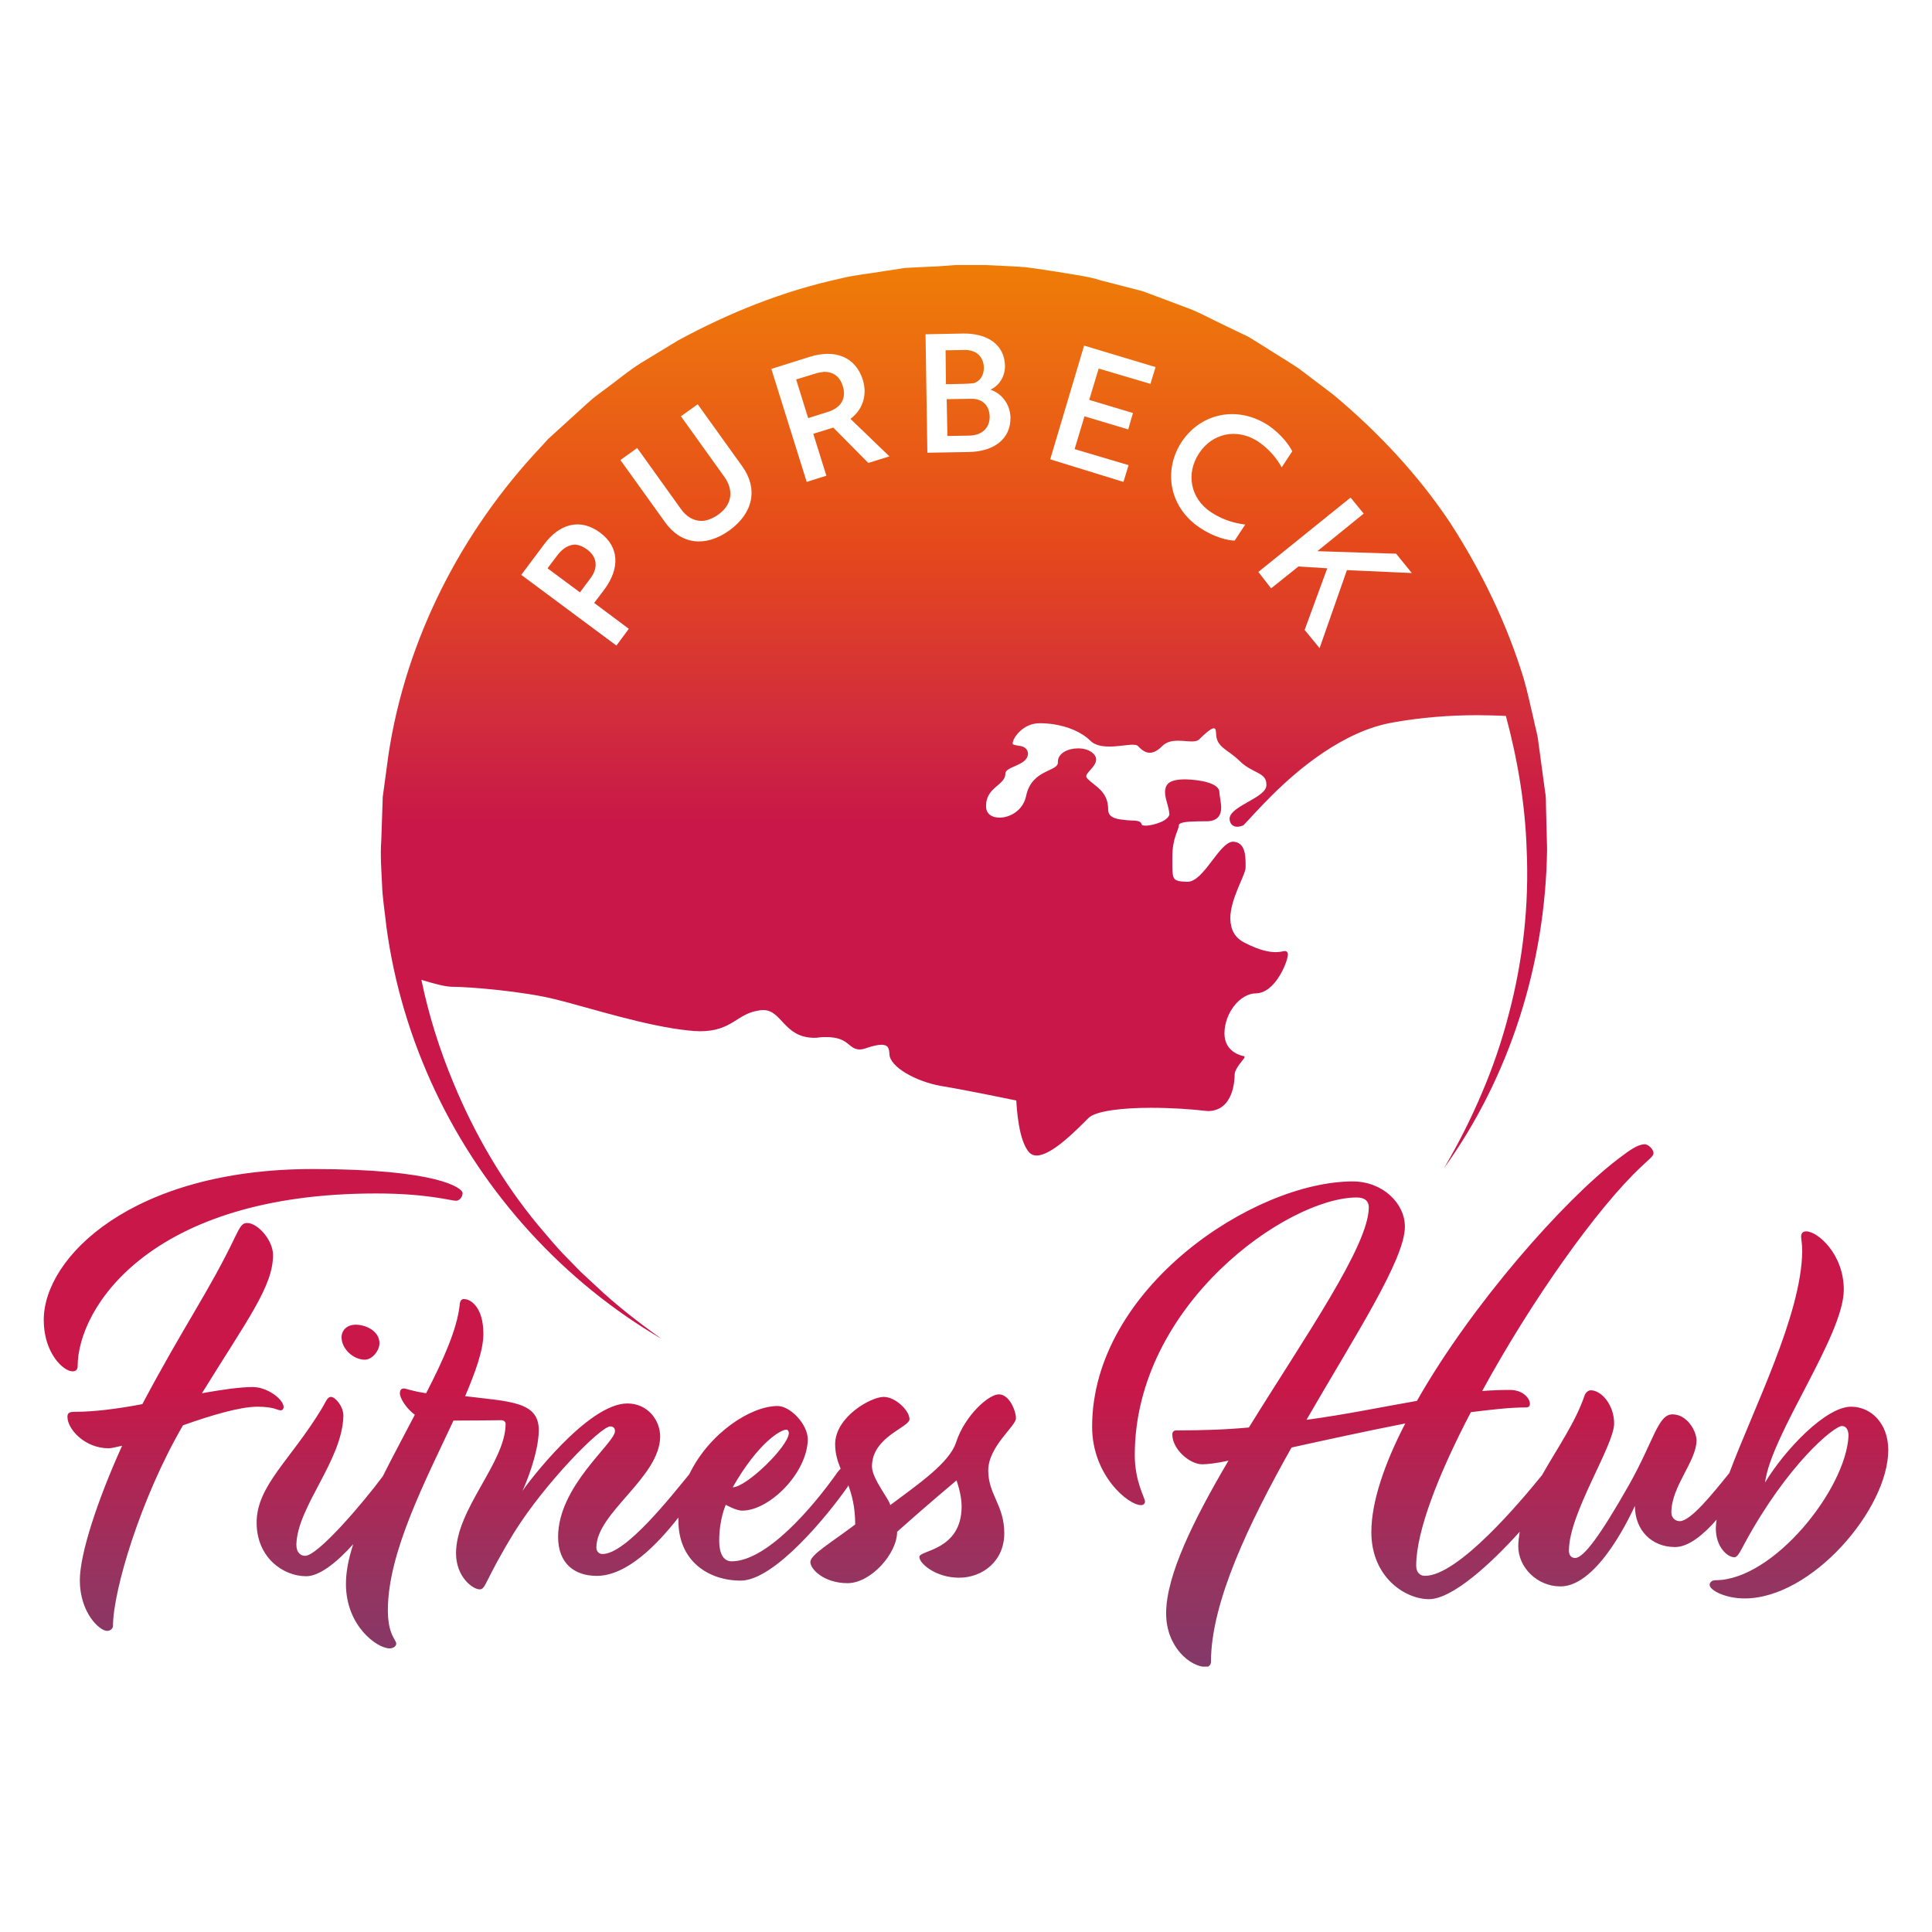 <?xml version="1.0" encoding="utf-8"?>
<!-- Generator: Adobe Illustrator 27.5.0, SVG Export Plug-In . SVG Version: 6.00 Build 0)  -->
<svg version="1.1" id="Layer_1" xmlns="http://www.w3.org/2000/svg" xmlns:xlink="http://www.w3.org/1999/xlink" x="0px" y="0px"
	 viewBox="0 0 530 530" style="enable-background:new 0 0 530 530;" xml:space="preserve">
<style type="text/css">
	.st0{clip-path:url(#SVGID_00000152262006205892302880000000133490663152445313_);}
	
		.st1{clip-path:url(#SVGID_00000065778451742501676880000017660038790619512752_);fill:url(#SVGID_00000116941078125943130860000015061509475233833360_);}
</style>
<g>
	<g>
		<defs>
			<rect id="SVGID_1_" x="12" y="72.7" width="506" height="384.5"/>
		</defs>
		<clipPath id="SVGID_00000038370852093106125200000009906189995605154460_">
			<use xlink:href="#SVGID_1_"  style="overflow:visible;"/>
		</clipPath>
		<g style="clip-path:url(#SVGID_00000038370852093106125200000009906189995605154460_);">
			<defs>
				<path id="SVGID_00000160166843905617802810000008766666749256784569_" d="M93.7,366.9c0,3,3.1,6.1,6.4,6.1c2,0,4-2.5,4-4.5
					c0-3.4-3.8-5.1-6.5-5.1C95.3,363.4,93.7,364.8,93.7,366.9 M215.7,392.2c0.4,0,0.7,0.4,0.7,1c-0.3,3.8-11.7,14.8-15.4,14.8
					C208.1,395.6,214.2,392.2,215.7,392.2 M126.1,358c-0.7,6.6-4.5,15.1-9.2,24.2c-4-0.6-5.5-1.3-6.1-1.3c-0.7,0-1.1,0.4-1.1,1.4
					c0,1.1,1.6,4,4.1,5.8c-2.9,5.6-6,11.3-8.8,16.9c-5.5,7.4-17.8,21.8-21.3,21.8c-1.1,0-2.4-0.7-2.4-3.1
					c0.3-10.5,12.6-23,12.9-35.3c0-2.7-2.3-5.2-3.4-5.2c-1,0-1.4,1.3-2.4,3c-8.6,14.3-18,21.3-18,31.5c0,9.5,7.2,14.7,13.6,14.7
					c3.7,0,8.5-3.9,12.9-8.8c-1.3,4-2,7.6-2,10.9c0,11.6,8.6,17.7,12,17.7c1.1,0,1.8-0.7,1.8-1.3c0-1.1-2.3-2.4-2.3-9.2
					c0-15.8,10.3-35.5,18-52c6.2,0,12-0.1,13.2-0.1c0.4,0,1.1,0.3,1.1,1c0,10.6-13.6,23.3-13.6,35.5c0,6.4,4.5,9.9,6.5,9.9
					c1.7,0,1.3-2.3,9.5-15.7c8.5-13.6,23.7-29,26.3-29c1,0,1.3,0.6,1.3,1.3c0,3.3-15.6,15-15.6,29c0,7.3,4.5,10.7,10.6,10.7
					c8.3,0,16.6-8.6,22.4-16c0,0.3,0,0.5,0,0.8c0,11.2,8.3,16.5,17.1,16.5c9.3,0,24-18.1,29.3-25.7c0.1-0.2,0.2-0.3,0.2-0.5
					c1,2.7,1.9,6,1.9,10.8c-6.6,5-12.3,8.3-12.3,10.3s3.8,5.8,10.2,5.8c6.4,0,13.6-8.1,13.6-14.1c8.3-7.4,16.3-14.1,16.3-14.1
					s1.4,3.8,1.4,7.1c0,12.2-11.6,12-11.6,13.9c0,1.8,4.5,5.7,10.9,5.7s12.4-4.5,12.4-12.2s-4.4-10.6-4.4-17.2
					c0-6.6,7.6-12.2,7.6-14.3c0-2.1-1.8-6.6-4.7-6.6c-2.8,0-9.3,5.8-11.7,13.1c-1.8,5.7-10.5,11.6-18.1,17.3c0-1.3-5-7.2-5-10.6
					c0-8.2,10.3-10.7,10.3-13c0-2.3-3.8-6.1-7.1-6.1c-3.5,0-13.3,5.5-13.3,13c0,2.6,0.7,4.7,1.5,6.7c-0.2,0.2-0.5,0.5-0.8,0.9
					c-6.9,9.8-19.5,24.5-29.1,24.5c-1.8,0-3.4-1.4-3.4-5.7c0-5.9,1.8-9.8,1.8-9.8s2.8,1.6,4.5,1.6c7.5,0,17.8-10.3,18-19.5
					c0-4.2-4.8-9.2-8.3-9.2c-7.4,0-18.8,7.5-24.2,18.7c-5.1,6.2-17.4,21.9-23.8,21.9c-1,0-1.7-0.7-1.7-1.8
					c0-9.5,17.4-19.2,17.5-30.4c0-4.5-3.4-9.1-9-9.1c-11,0-27.6,22.2-28.8,24c0.6-1.1,4.5-10.3,4.5-16.7c0-7.9-8.1-7.8-20.2-9.3
					c2.8-6.6,5-12.6,5-17.1c0-7.9-4-9.5-5-9.5C126.7,356.2,126.2,356.7,126.1,358 M64.6,339.1c-7.2,15.1-14.1,24.5-25.5,46
					c0,0.1-0.1,0.1-0.1,0.1c-6.8,1.3-13.3,2.1-18.4,2.1c-1.6,0-2.1,0.3-2.1,1.4c0,3.3,4.7,8.6,11.3,8.6c0.7,0,2-0.3,3.7-0.7
					c-6.8,15-11.6,29.7-11.6,36.9c0,8.9,5.4,13.9,7.5,13.9c0.8,0,1.6-0.6,1.6-1.4c0-9.5,7.5-34.9,19.2-55c7.6-2.7,15.6-5.1,20.4-5.1
					c4.7,0,5.5,1,6.4,1c0.4,0,0.8-0.3,0.8-0.9c0-2.1-4.4-5.5-8.5-5.5c-3.4,0-8.3,0.7-13.9,1.7c12.4-20.1,19.5-29.3,19.5-37.9
					c0-4.1-4.2-8.8-7.1-8.8C66.4,335.5,65.9,336.5,64.6,339.1 M12,362.1c0,9.1,5.4,14.1,7.9,14.1c1,0,1.4-0.6,1.4-1.4
					c0-16,19.9-47.4,81.9-47.4c14,0,20.5,2,21.9,2c1,0,1.8-1.1,1.8-2.1c0-1.4-6.9-6.6-41.1-6.6C36.3,320.7,12,344.9,12,362.1
					 M443.8,318c-14.8,11.3-40,39.7-55.1,66.3c-9.3,1.6-19.2,3.7-30.3,5.2c13.4-23.2,27-44,27-53c0-6.4-6.1-12.4-14.3-12.4
					c-27.1,0-71.5,29.3-71.5,67.3c0,13.3,9.9,21.5,13.4,21.5c0.7,0,1.1-0.4,1.1-1c0-1-2.8-5.5-2.8-12.7c0-41.3,41.9-70.7,60.9-70.7
					c2.3,0,3.3,1.1,3.3,2.7c0,10.5-17.5,35.5-32.9,60.4c-6.4,0.6-13,0.8-19.9,0.8c-0.7,0-1.1,0.4-1.1,1.1c0,4.1,4.8,8.2,8.2,8.2
					c1.4,0,4-0.3,7.2-1c-9.6,16.3-17.1,31.5-17.1,41.9c0,9.2,6.6,14.7,11,14.7c0.7,0,1.3-0.6,1.3-1.4c0-16.4,10.5-38.2,22.1-58.8
					c9.5-2.1,20.5-4.5,31.2-6.6c-5.7,11-9.3,21.5-9.3,29.8c0,12.4,9.3,18.4,15.8,18.4c6.4,0,17-9.7,24.9-18.5
					c-0.2,1.3-0.4,2.7-0.4,4c0,5.7,5.1,11,11.6,11c10.6,0,19.9-21.1,20.4-22.1c0,6.8,4.7,11.3,11,11.3c3.8,0,7.9-3.5,11.4-7.5
					c-0.1,0.9-0.2,1.7-0.2,2.4c0,5,3.1,7.9,5.1,7.9c0.8,0,1.5-1.3,2.8-3.8c11.7-21.6,24.5-32.2,26.7-32.2c1.3,0,1.8,1.3,1.8,2.7
					c-0.7,14.6-20.6,39.6-36.5,39.6c-1,0-1.6,0.6-1.6,1.3c0,1.4,4.2,3.7,9.6,3.7c18.5,0,39.4-24.6,39.4-40.7
					c0-7.3-4.7-11.9-10.2-11.9c-6.9,0-18.1,11.7-23.6,20.8c1.7-13.3,21.6-40.3,21.6-52.9c0-9.8-7.2-16-10.3-16
					c-0.8,0-1.4,0.4-1.4,1.4c0,1,0.3,1.7,0.3,4.2c-0.3,17.5-13.3,42.8-20,60.7c-4.6,5.7-10.6,13.2-13.6,13.2c-1.3,0-2.3-1-2.3-2.4
					c0-7.2,6.9-14,6.9-19.8c0-2.4-2.5-7.1-6.6-7.1c-4,0-5.1,7.3-12,19.5c-7.9,13.9-12.4,19.9-14.7,19.9c-1,0-1.7-0.7-1.7-2
					c0-10.3,12.4-28.8,12.4-34.9c0-5.1-3.5-9.1-6.4-9.1c-0.7,0-1.4,0.6-1.7,1.4c-2.4,7.2-7.5,14.5-11.7,21.9
					c-6,7.4-23,27.6-32.1,27.6c-1.4,0-2.4-1-2.4-2.8c0-9.5,6.2-25.3,15-42.1c5.7-0.7,10.7-1.3,15.1-1.3c0.7,0,1.1-0.3,1.1-1
					c0-1.4-1.8-3.8-5.5-3.8c-2.5,0-5.1,0.1-7.6,0.3c13.4-24.6,31.5-50.2,43.7-61.6c2.4-2.3,3.3-2.8,3.3-3.7c0-0.9-1.3-2.4-2.5-2.4
					C449.3,314,447.3,315.3,443.8,318 M153,152.2l-2.8,3.7l8.9,6.6l2.9-3.9c2.1-2.8,1.9-5.8-1-7.9c-1.1-0.8-2.3-1.3-3.4-1.3
					C156,149.5,154.4,150.4,153,152.2 M266.4,109.4l-6.7,0.1l0.2,10.1l6.1-0.1c3.3-0.1,5.5-2,5.5-5.2c-0.1-3.2-2.1-4.9-4.9-4.9
					C266.4,109.4,266.4,109.4,266.4,109.4 M223.6,102.5l-5.2,1.6l3.3,10.6l5.4-1.7c3.5-1.1,5.2-3.6,4.1-7.1
					c-0.8-2.6-2.6-3.9-5.1-3.9C225.4,102.1,224.5,102.2,223.6,102.5 M264.6,96l-5.2,0.1l0.1,9.3l4.9-0.1c0.9,0,1.9-0.1,2.8-0.2
					c1.7-0.6,2.7-2.1,2.7-4.3c-0.1-3-2.1-4.8-5.2-4.8C264.7,96,264.6,96,264.6,96 M143,157.7l6.2-8.3c4.3-5.8,10-7.3,15.4-3.3
					c5.3,3.9,5.5,9.8,1.2,15.6l-2.8,3.7l9.5,7.1l-3.4,4.6L143,157.7z M345.2,156.9l25.3-20.4l3.6,4.4l-12.7,10.3l21.6,0.7l4.3,5.3
					l-17.8-0.8l-7.5,21.4l-4.1-5l6.2-16.9l-7.9-0.5l-7.5,6L345.2,156.9z M329.2,144.8c-8.2-5.4-10.3-15.4-5.1-23.5
					c5.3-8,15.3-10.1,23.7-4.7c3.9,2.6,6,5.8,6.7,7.2l-2.9,4.4c-1.1-2-3.1-4.8-6.5-7.1c-5.9-3.8-12.6-2.2-16.2,3.3
					c-3.6,5.5-2.4,12.3,3.3,16.1c3.6,2.4,7.1,3.1,9.4,3.4l-2.9,4.4C337.1,148.3,333.2,147.5,329.2,144.8 M197,141.2
					c3.8-2.7,4.4-6.6,1.7-10.4l-11.9-16.6l4.6-3.3l12.2,17c4.4,6.1,3.1,12.8-3.5,17.6c-6.7,4.8-13.4,3.8-17.7-2.3l-12.2-17l4.6-3.3
					l11.9,16.6c1.6,2.3,3.6,3.4,5.8,3.4C193.8,142.9,195.4,142.3,197,141.2 M211.6,101.2l10.5-3.3c7-2.2,12.6,0,14.6,6.3
					c1.4,4.6-0.4,8.5-3.4,10.7l10.7,10.3l-5.8,1.8l-9.6-9.7l-5.5,1.7l3.6,11.5l-5.4,1.7L211.6,101.2z M288.1,126l9.3-31.2l19.6,5.9
					l-1.4,4.6l-14.2-4.2l-2.6,8.6l12,3.6l-1.3,4.5l-12-3.6l-2.7,9l14.8,4.4l-1.4,4.6L288.1,126z M253.9,91.7l10.3-0.2
					c6.6-0.1,11.4,3,11.5,8.9c0,2.9-1.6,5.4-4,6.5c3.1,1,5.4,4,5.5,7.6c0.1,5.9-4.5,9.4-11.5,9.5l-11.3,0.2L253.9,91.7z M254.3,73.2
					l-6,0.3l-5.9,0.9c-3.9,0.7-7.9,1-11.8,2c-15.7,3.4-30.6,9.4-44.6,17l-10.2,6.2c-3.4,2.1-6.4,4.7-9.7,7.1
					c-1.6,1.2-3.2,2.3-4.7,3.7l-4.4,4l-4.4,4l-2.2,2l-2,2.2c-21.9,23.2-37,52.8-41.8,84.2l-1.6,11.8l-0.4,11.9
					c-0.3,4,0,7.9,0.2,11.9c0.1,4,0.8,7.9,1.2,11.8c2.1,15.7,6.7,30.9,13.4,45.1c13.4,28.4,35.4,52.4,62.1,68
					c-6.3-4.5-12.4-9.2-18-14.5l-4.2-3.9l-4-4.1c-2.7-2.7-5.1-5.7-7.6-8.6c-9.8-11.8-17.5-25.1-23.3-39.1
					c-3.8-9.1-6.8-18.6-8.8-28.3c3.3,1,6.5,1.9,8.5,1.9c4.5,0,19.4,1.2,28.5,3.5c9.2,2.3,24.6,7.3,36.3,8.5c1.1,0.1,2.2,0.2,3.1,0.2
					c8.9,0,10-4.8,16.2-5.7c0.4-0.1,0.7-0.1,1-0.1c5.3-0.2,5.7,7.5,14.1,7.6c0.4,0,0.9,0,1.3-0.1c0.7-0.1,1.4-0.1,2-0.1
					c6.4,0,6,3.3,9.2,3.4c0.5,0,1.1-0.1,1.9-0.4c1.8-0.6,3.2-0.9,4.2-0.9c1.6,0.1,2,0.7,2.1,2.6c0.1,3.5,7.3,7.5,14.1,8.7
					c6.2,1,18.8,3.6,20.7,4c0.1,1.8,0.6,11.2,3.6,14.3c0.5,0.5,1.2,0.8,2,0.8c4.2-0.1,10.9-7,14.2-10.3c2-2,9.6-2.8,17.1-2.8
					c5.7,0,11.3,0.4,14.6,0.8c0.4,0,0.7,0.1,1.1,0.1c7-0.1,7.3-8.5,7.3-10.1c0-1.5,2.6-4.3,2.6-4.4c0.1-0.1,0.1-0.2,0.1-0.4
					c0-0.1-0.1-0.2-0.3-0.2c0,0-5.2-0.8-5.2-6.2c0-5.5,4.2-11,8.7-11c5.2-0.1,8.6-8.5,8.7-10.6c0-0.3,0-0.5-0.2-0.7
					c-0.1-0.2-0.4-0.3-0.6-0.3c-0.5,0-1.2,0.3-2.5,0.3c-1.7,0-4.3-0.4-8.4-2.5c-3.1-1.5-4-3.9-4.1-6.7c0-5.5,4.2-12,4.2-14
					c0-0.3,0-0.5,0-0.8c0-2.5-0.1-6.2-3.5-6.3c-3.8,0.2-8,11.1-12.5,11c-4-0.1-4-0.7-4.1-4.2c0-0.7,0-1.6,0-2.5
					c0-5.4,1.7-7.3,1.8-8.8c0-0.2,0.1-0.4,0.6-0.6c0,0,0,0,0,0c1-0.4,3.3-0.5,7-0.5c3.1,0,4-1.8,4-3.7c0-1.6-0.5-3.3-0.5-4.5
					c-0.3-2.3-5.3-3.2-9.3-3.3c-2.1,0-3.8,0.3-4.7,1.1c-0.7,0.7-0.9,1.5-0.9,2.4c0,1.7,0.9,3.7,1.1,5.3h0c0,0.3,0.1,0.5,0.1,0.7
					c0,0.7-0.9,1.6-2.3,2.2c-1.4,0.6-3.1,1-4.2,1c-0.9,0-1.1-0.2-1.1-0.3c-0.3-1.5-2.7-0.9-4.9-1.3c-2.3-0.2-4.3-0.7-4.3-2.8
					c0-5-3.5-6.3-5.6-8.4c-0.3-0.3-0.4-0.5-0.4-0.7c-0.1-1.1,2.6-2.6,2.7-4.6c0-0.5-0.2-1.1-0.7-1.6c-1.1-1.1-2.7-1.5-4.3-1.5
					c-2.7,0-5.5,1.3-5.5,3.7c0.3,2.8-7.1,1.8-8.7,9.3c-0.8,4-4.4,6-7.3,6c-2.1,0-3.7-1-3.7-3.1c-0.1-5.2,5.1-5.7,5.3-8.8
					c-0.3-2.2,5.9-2.2,6.2-5.5c0-1.7-1.4-2.2-2.4-2.3c-1.2-0.2-1.9-0.3-1.8-0.7c0-1.3,2.7-5.5,7.4-5.5c1.2,0,2.6,0.1,3.9,0.3h0l0,0
					c3.8,0.6,7.6,2.1,10,4.5c1.3,1.3,3.3,1.6,5.3,1.6c2.3,0,4.8-0.5,6.3-0.5c0.7,0,1.2,0.1,1.4,0.3c0.9,0.9,1.9,1.9,3.3,1.9
					c1,0,2.1-0.5,3.4-1.8c1.2-1.2,2.7-1.5,4.4-1.5c1.3,0,2.6,0.2,3.7,0.2c0.8,0,1.6-0.1,2.1-0.6c1-1,3.2-3.1,4-3
					c0.3,0,0.5,0.1,0.6,1.3c0,4,3.2,4.4,6.5,7.7c3.6,3.5,7.4,3,7.3,6.5c0.2,3.5-9.8,5.7-10.1,9.2c0,1.7,1.1,2.3,2.1,2.3
					c0.9,0,1.7-0.4,1.7-0.4c2.7-2.7,10.9-12.6,22-20c0,0,0,0,0,0c5.7-3.8,12.1-7,19-8.2c7.7-1.4,15.7-2,23.2-2
					c2.7,0,5.3,0.1,7.8,0.2c3.2,11.9,5.3,24.2,5.7,36.6c0.7,15.2-1,30.5-4.9,45.2c-1.9,7.4-4.4,14.7-7.4,21.7
					c-3,7.1-6.5,14-10.4,20.6c18.1-25.1,27.9-56.2,28.3-87.6l-0.3-11.8c0-1,0-2-0.1-2.9l-0.4-2.9l-0.8-5.9l-0.8-5.9
					c-0.2-2-0.8-3.8-1.2-5.8c-0.9-3.8-1.7-7.7-2.8-11.5c-4.6-15.1-11.6-29.5-20.2-42.8c-8.8-13.2-19.8-24.9-32-35.1l-9.5-7.2
					c-3.3-2.2-6.7-4.2-10.1-6.4c-1.7-1-3.3-2.2-5.2-3l-5.4-2.6c-3.6-1.7-7.1-3.7-10.9-5l-11.2-4.2l-11.6-3
					c-3.8-1.2-7.8-1.6-11.7-2.3l-5.9-0.9c-1-0.1-2-0.3-3-0.4l-3-0.2l-12-0.6c-0.3,0-0.7,0-1,0C261.6,72.7,258,73.1,254.3,73.2"/>
			</defs>
			<clipPath id="SVGID_00000017512466497142518450000016197076982410096797_">
				<use xlink:href="#SVGID_00000160166843905617802810000008766666749256784569_"  style="overflow:visible;"/>
			</clipPath>
			
				<linearGradient id="SVGID_00000169544633032548864490000002955649601932948919_" gradientUnits="userSpaceOnUse" x1="-36.826" y1="-113.799" x2="-33.998" y2="-113.799" gradientTransform="matrix(0 -135.993 -135.993 0 -15210.914 -4550.82)">
				<stop  offset="0" style="stop-color:#833968"/>
				<stop  offset="6.539509e-02" style="stop-color:#963460"/>
				<stop  offset="0.2" style="stop-color:#C81748"/>
				<stop  offset="0.6" style="stop-color:#C81748"/>
				<stop  offset="0.679" style="stop-color:#D22D3C"/>
				<stop  offset="0.8" style="stop-color:#E5491B"/>
				<stop  offset="0.933" style="stop-color:#EC6C11"/>
				<stop  offset="1" style="stop-color:#EF7D05"/>
			</linearGradient>
			
				<rect x="12" y="72.7" style="clip-path:url(#SVGID_00000017512466497142518450000016197076982410096797_);fill:url(#SVGID_00000169544633032548864490000002955649601932948919_);" width="506" height="384.5"/>
		</g>
	</g>
</g>
</svg>
